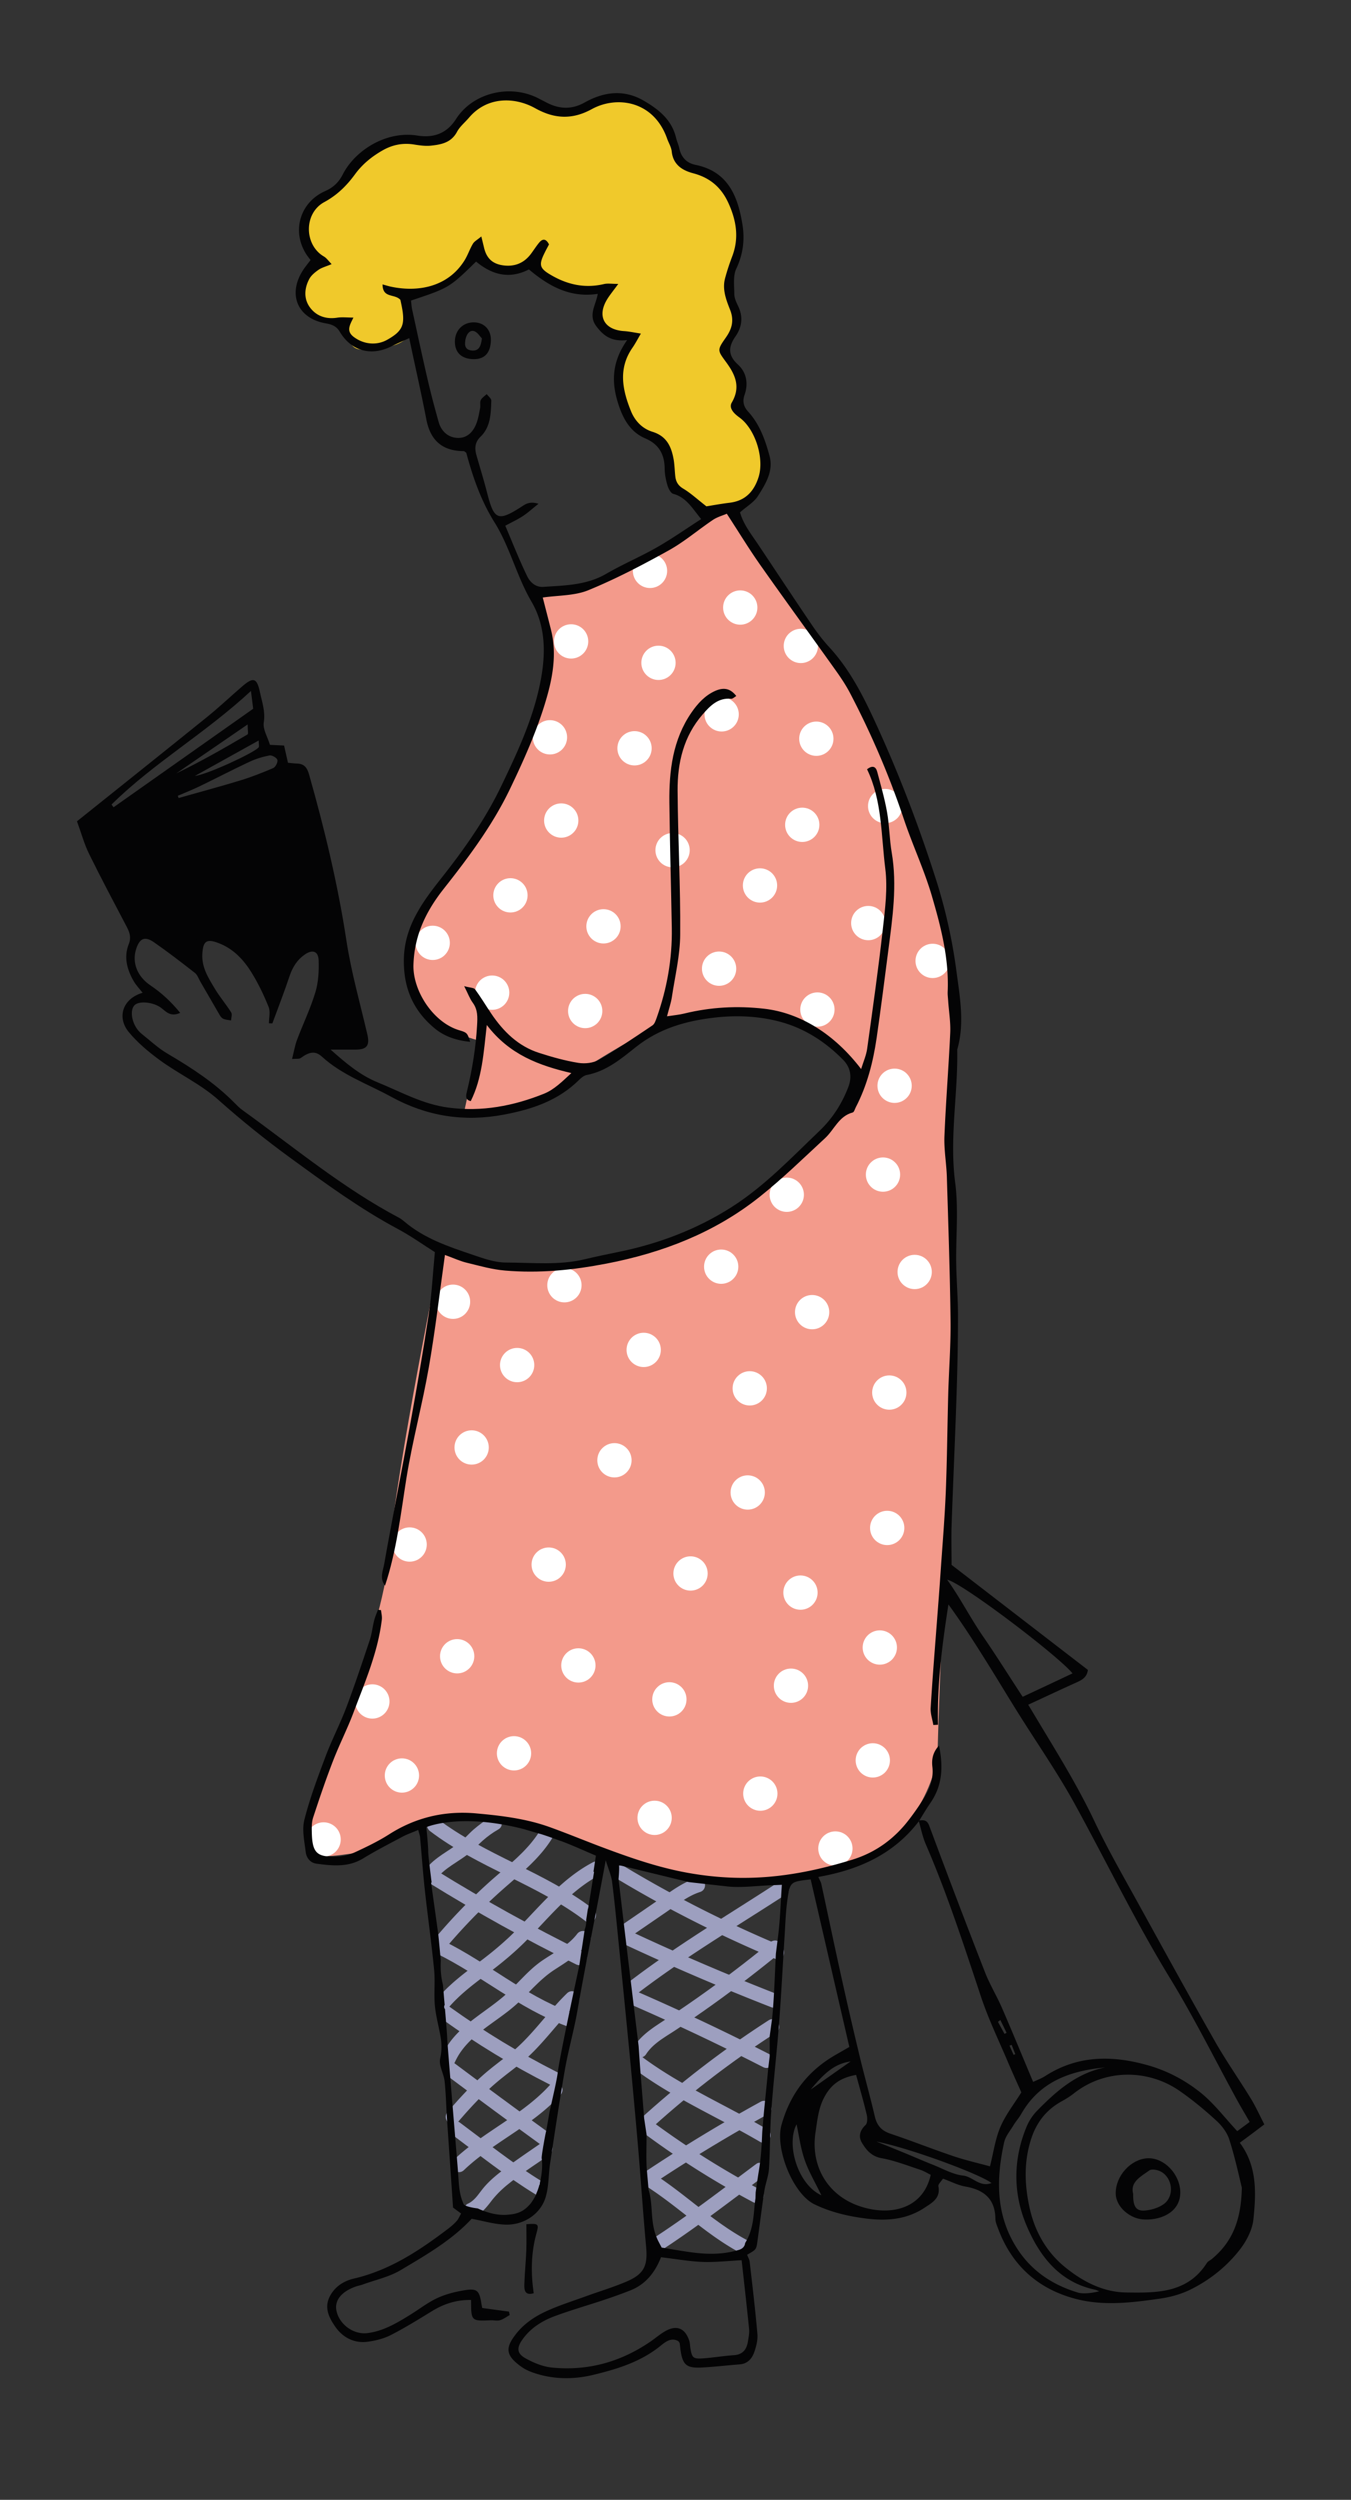 <svg width="212" height="392" xmlns="http://www.w3.org/2000/svg"><rect width="100%" height="100%" fill="#333333" stroke="none"/><g fill="none" fill-rule="evenodd"><g transform="translate(-667 -417)" fill-rule="nonzero"><path d="M751.09 510.28s10.18-.44 16.59-5.09c6.41-4.65 13.94-8.41 13.94-8.41s4.2 7.52 6.41 10.18c2.21 2.65 14.16 19.02 16.59 25.88 2.43 6.86 6.41 16.59 8.85 23.23 2.43 6.64 2.88 13.71 3.1 21.23.22 7.52-1.33 17.25-.66 21.46.66 4.2.44 12.61.66 17.7.22 5.09-.44 23.23-.44 23.23s-1.99 48.22-1.99 51.98c0 3.76-4.65 16.59-16.37 18.58-11.72 1.99-17.47 2.65-24.55.66-7.08-1.99-16.59-6.41-24.11-7.96-7.52-1.55-12.39-1.99-17.03.22-4.64 2.21-5.31 3.98-9.29 4.42-3.98.44-8.18 1.77-7.52-3.76.66-5.53 11.72-29.86 12.83-43.35 1.11-13.49 8.18-47.78 8.18-47.78s12.39 5.75 26.1 1.77 23.67-7.96 32.96-19.02c9.29-11.06 6.41-9.68 6.41-9.68S795.34 572 771 577.31c0 0-13.27 7.3-13.94 8.63-.66 1.33-6.86 4.87-10.84 5.31-3.98.44-6.41.22-6.41.22l2.43-11.28s-11.5-2.43-11.5-12.61c0 0-.44-7.08 4.87-11.06 5.31-3.98 11.72-17.47 13.71-23.23 1.99-5.76 4.42-9.51 3.98-14.38-.45-4.87-2.21-8.63-2.21-8.63z" fill="#F39A8B"/><path d="M786.7 491.48s0 5.53-5.09 5.31c-5.09-.22-5.09 1.33-7.3-1.99-2.21-3.32-.66-3.32-3.1-6.86-2.43-3.54-5.31-2.43-5.97-5.53-.66-3.1-1.99-8.41-.22-10.62l1-1.99s-3.76 1.33-4.31-1.22c-.55-2.55-.66-4.87-.33-5.53.33-.66-1.55.11-4.53-1-2.99-1.11-6.3-3.65-6.3-3.65s-.77 1.88-3.65.88c-2.88-1-4.98-2.1-4.98-2.1s-2.1 2.65-4.09 3.65c-1.99 1-7.19 2.76-7.19 2.76l.88 5.64s-1.22 1.99-3.87 2.1c-2.65.11-4.76 1.44-5.75-.77-1-2.21-.88-2.43-2.21-2.99-1.33-.55-6.08-.66-5.31-4.76.77-4.1 2.32-4.87 2.32-4.87s-3.54-4.31-1.77-6.41c1.77-2.1 2.65-3.76 4.87-5.09 2.21-1.33 3.98-4.98 4.53-5.2.55-.22 1.22-2.21 4.87-2.32 3.65-.11 5.42 1 7.85-.88 2.43-1.88 3.43-4.76 5.53-5.09 2.1-.33 3.54-1.77 6.41-.66 2.88 1.11 5.31 2.88 8.29 1.99 2.99-.88 4.42-2.32 6.86-1.99 2.44.33 5.97 2.43 5.97 2.43l2.76 5.09s-1 1.44 1.33 2.54c2.32 1.11 4.98 1.77 6.19 3.76 1.22 1.99 2.99 4.31 2.99 6.41 0 2.1-1.66 5.64-1.77 7.19-.11 1.55.22 4.87.55 6.3.33 1.44-.44 2.32-.77 3.65s-.55 2.43.44 4.31c1 1.88 1.77 1.44 1.44 3.54-.33 2.1-1.33 1.99-.22 3.65s2.99 3.65 2.99 3.65l.66 6.67z" fill="#F0C92B"/><path d="M713.98 537.99l6.3 22.73 3.65 19.08-9.95 1.66 3.65-10.78s1.16-6.14-1.33-5.14-3.98 2.49-4.81 4.81c-.83 2.32-1.82 4.65-1.82 4.65s-1.16-4.65-3.15-6.64c-1.99-1.99-3.65-4.31-5.47-4.31-1.82 0-3.32.5-3.15 2.32.17 1.82.17 2.82.17 2.82l-6.64-5.31-2.49-.33-8.13-16.09 2.99-1.99 15.59-3.65 12.11-4.15 2.48.32z" fill="#040405"/><circle fill="#FFF" cx="738.74" cy="676.72" r="2.69"/><circle fill="#FFF" cx="725.43" cy="683.81" r="2.69"/><circle fill="#FFF" cx="747.66" cy="691.94" r="2.69"/><circle fill="#FFF" cx="753.1" cy="662.35" r="2.69"/><circle fill="#FFF" cx="772.04" cy="683.48" r="2.69"/><circle fill="#FFF" cx="769.72" cy="702.06" r="2.69"/><circle fill="#FFF" cx="792.61" cy="666.74" r="2.69"/><circle fill="#FFF" cx="806.22" cy="656.6" r="2.69"/><circle fill="#FFF" cx="810.53" cy="616.46" r="2.69"/><circle fill="#FFF" cx="790.46" cy="604.35" r="2.69"/><circle fill="#FFF" cx="791.12" cy="681.34" r="2.69"/><circle fill="#FFF" cx="803.96" cy="693.05" r="2.69"/><circle fill="#FFF" cx="798.09" cy="706.87" r="2.69"/><circle fill="#FFF" cx="786.31" cy="698.26" r="2.69"/><circle fill="#FFF" cx="775.36" cy="663.74" r="2.69"/><circle fill="#FFF" cx="757.76" cy="678.16" r="2.69"/><circle fill="#FFF" cx="741.01" cy="643.98" r="2.69"/><circle fill="#FFF" cx="731.28" cy="659.2" r="2.69"/><circle fill="#FFF" cx="730.07" cy="695.42" r="2.69"/><circle fill="#FFF" cx="717.78" cy="705.45" r="2.69"/><circle fill="#FFF" cx="763.42" cy="645.99" r="2.69"/><circle fill="#FFF" cx="784.33" cy="651.04" r="2.69"/><circle fill="#FFF" cx="768.01" cy="628.68" r="2.69"/><circle fill="#FFF" cx="748.15" cy="631.06" r="2.69"/><circle fill="#FFF" cx="755.57" cy="618.54" r="2.69"/><circle fill="#FFF" cx="738.09" cy="621.13" r="2.69"/><circle fill="#FFF" cx="806.55" cy="635.37" r="2.69"/><circle fill="#FFF" cx="780.17" cy="615.63" r="2.69"/><circle fill="#FFF" cx="794.44" cy="622.76" r="2.69"/><circle fill="#FFF" cx="784.65" cy="634.71" r="2.69"/><circle fill="#FFF" cx="807.38" cy="587.26" r="2.69"/><circle fill="#FFF" cx="795.27" cy="575.31" r="2.69"/><circle fill="#FFF" cx="805.56" cy="601.19" r="2.69"/><circle fill="#FFF" cx="792.89" cy="546.34" r="2.69"/><circle fill="#FFF" cx="766.57" cy="534.34" r="2.69"/><circle fill="#FFF" cx="747.1" cy="557.4" r="2.69"/><circle fill="#FFF" cx="758.83" cy="575.54" r="2.69"/><circle fill="#FFF" cx="786.26" cy="555.85" r="2.69"/><circle fill="#FFF" cx="779.84" cy="568.9" r="2.69"/><circle fill="#FFF" cx="744.23" cy="572.66" r="2.69"/><circle fill="#FFF" cx="755.07" cy="545.67" r="2.69"/><circle fill="#FFF" cx="772.54" cy="550.32" r="2.69"/><circle fill="#FFF" cx="761.7" cy="562.26" r="2.69"/><circle fill="#FFF" cx="795.1" cy="532.84" r="2.69"/><circle fill="#FFF" cx="792.67" cy="518.29" r="2.69"/><circle fill="#FFF" cx="813.35" cy="567.68" r="2.69"/><circle fill="#FFF" cx="803.25" cy="561.75" r="2.69"/><circle fill="#FFF" cx="805.9" cy="543.4" r="2.69"/><circle fill="#FFF" cx="770.33" cy="520.94" r="2.69"/><circle fill="#FFF" cx="753.3" cy="532.62" r="2.69"/><circle fill="#FFF" cx="769" cy="506.52" r="2.69"/><circle fill="#FFF" cx="756.62" cy="517.58" r="2.69"/><circle fill="#FFF" cx="783.16" cy="512.27" r="2.69"/><circle fill="#FFF" cx="780.24" cy="529.02" r="2.69"/><circle fill="#FFF" cx="734.9" cy="564.85" r="2.69"/><circle fill="#FFF" cx="805.06" cy="675.35" r="2.69"/><path d="M734.48 704.14c7.54 5.75 16.91 8.37 24.43 14.14 1.15.89 2.28-1.08 1.14-1.95-7.52-5.77-16.9-8.4-24.43-14.14-1.16-.88-2.29 1.08-1.14 1.95z" fill="#9D9FBF"/><path d="M735.48 711.59c1.36-1.68 3.35-2.6 5.03-3.89.82-.63 1.47-1.39 2.24-2.07.75-.66 1.57-1.26 2.44-1.75 1.27-.71.13-2.67-1.14-1.95-.98.55-1.88 1.23-2.73 1.96-.76.65-1.38 1.43-2.18 2.04-1.76 1.35-3.84 2.31-5.26 4.07-.38.47-.46 1.13 0 1.6.4.38 1.21.46 1.6-.01z" fill="#9D9FBF"/><path d="M734.39 712.3c7.46 4.61 15.14 8.87 23.01 12.74 1.3.64 2.45-1.31 1.14-1.95-7.87-3.87-15.55-8.13-23.01-12.74-1.24-.77-2.37 1.18-1.14 1.95zm1.11 11.03c6.96 3.42 12.93 8.62 20.25 11.33 1.37.51 1.96-1.68.6-2.18-7.12-2.64-12.94-7.77-19.71-11.1-1.3-.65-2.45 1.3-1.14 1.95zm.99 10.37c5.33 3.83 10.94 7.23 16.8 10.19 1.3.66 2.44-1.29 1.14-1.95-5.85-2.96-11.47-6.37-16.8-10.19-1.18-.85-2.31 1.11-1.14 1.95zm.67 8.79c4.88 3.65 9.79 7.26 14.72 10.84.5.36 1.26.08 1.55-.41.34-.57.09-1.19-.41-1.55-4.94-3.58-9.84-7.19-14.72-10.84-.49-.37-1.26-.08-1.55.41-.34.57-.08 1.18.41 1.55zm.83 9.28c4.25 3.16 8.42 6.51 12.95 9.28 1.24.76 2.38-1.19 1.14-1.95-4.52-2.77-8.7-6.12-12.95-9.28-.49-.36-1.26-.08-1.55.41-.33.57-.08 1.18.41 1.54z" fill="#9D9FBF"/><path d="M736.66 722.79c2.72-3.25 5.66-6.31 8.82-9.14 2.89-2.59 6.02-4.96 8.11-8.3.78-1.24-1.18-2.37-1.95-1.14-2.03 3.24-5.2 5.53-8 8.05a88.248 88.248 0 00-8.58 8.93c-.92 1.11.67 2.71 1.6 1.6zm.58 9.2c1.83-2.18 4.09-3.87 6.36-5.56 2.13-1.6 4.16-3.27 6.03-5.17 3.62-3.67 6.89-7.83 11.53-10.27 1.29-.68.15-2.63-1.14-1.95-4.7 2.47-8.08 6.61-11.72 10.35-1.91 1.96-3.97 3.69-6.17 5.33-2.31 1.72-4.62 3.45-6.49 5.67-.93 1.11.67 2.72 1.6 1.6zm1.17 8.32c1.92-4.19 6.47-6.12 9.72-9.1 1.98-1.81 3.6-3.85 5.88-5.33 2.02-1.31 4.02-2.52 5.49-4.46.88-1.16-1.08-2.29-1.95-1.14-1.44 1.9-3.71 2.93-5.62 4.27-2.21 1.56-3.82 3.7-5.85 5.46-3.36 2.89-7.69 4.93-9.62 9.15-.61 1.32 1.34 2.48 1.95 1.15zm17.57-10.74c-3.19 3.09-5.63 6.9-9.16 9.63-1.33 1.03-2.68 2.03-3.95 3.14-2.04 1.8-3.88 3.8-5.64 5.86-.94 1.1.65 2.71 1.6 1.6 1.76-2.06 3.61-4.07 5.64-5.86 1.23-1.08 2.54-2.05 3.83-3.06 3.57-2.77 6.04-6.59 9.27-9.72 1.06-1-.54-2.6-1.59-1.59zm-2.61 14.3c-4.33 4.82-10.51 7.38-15.17 11.83-1.06 1.01.55 2.6 1.6 1.6 4.66-4.44 10.83-6.99 15.17-11.83.96-1.08-.63-2.68-1.6-1.6zM752 753c-2.25 1.56-4.55 3.09-6.7 4.78-.96.76-1.86 1.58-2.62 2.54-.66.84-1.26 1.8-2.27 2.25-.56.25-.69 1.06-.41 1.55.34.57.99.66 1.55.41 1.09-.49 1.82-1.43 2.53-2.35.73-.95 1.57-1.79 2.5-2.55 2.07-1.69 4.36-3.15 6.56-4.68.5-.35.73-.99.41-1.55-.29-.49-1.04-.75-1.55-.4zm11.86-41.36c7.96 4.78 16.26 8.95 24.82 12.54 1.34.56 1.93-1.63.6-2.18A190.05 190.05 0 01765 709.69c-1.25-.75-2.39 1.2-1.14 1.95zm1.16 10.27c7.56 3.53 15.24 6.82 23.01 9.85 1.36.53 1.94-1.66.6-2.18-7.59-2.97-15.09-6.18-22.47-9.63-1.31-.6-2.46 1.35-1.14 1.96zm.6 9.26c7.15 3.1 14.2 6.43 21.13 9.98 1.29.66 2.44-1.29 1.14-1.95-6.94-3.55-13.99-6.88-21.13-9.98-1.32-.57-2.47 1.38-1.14 1.95zm1.04 10.36c6.08 4.51 13.07 7.51 19.58 11.32 1.26.74 2.4-1.22 1.14-1.95-6.5-3.81-13.5-6.81-19.58-11.32-1.17-.87-2.3 1.09-1.14 1.95zm.85 9.59a134.89 134.89 0 0017.63 11.19c1.28.68 2.43-1.27 1.14-1.95a134.89 134.89 0 01-17.63-11.19c-1.16-.88-2.29 1.08-1.14 1.95zm.98 8.75c5 3.21 9.26 7.47 14.5 10.31 1.28.69 2.42-1.26 1.14-1.95-5.25-2.83-9.5-7.1-14.5-10.31-1.22-.79-2.36 1.17-1.14 1.95z" fill="#9D9FBF"/><path d="M766.1 720.57l5.54-3.8c1.64-1.13 3.29-2.46 5.21-3.08 1.38-.44.79-2.62-.6-2.18-2.07.66-3.8 1.97-5.57 3.18-1.91 1.31-3.81 2.62-5.72 3.92-.5.35-.73.99-.41 1.55.3.5 1.05.75 1.55.41zm.72 9.19c7.45-5.73 15.63-10.57 23.5-15.68 1.22-.79.08-2.75-1.14-1.95-7.87 5.12-16.05 9.96-23.5 15.68-1.14.88-.01 2.84 1.14 1.95zm1.57 9.36c1.08-1.67 2.92-2.65 4.54-3.72 1.94-1.28 3.85-2.59 5.74-3.94 3.7-2.64 7.3-5.41 10.82-8.29 1.13-.92-.48-2.52-1.6-1.6a193.092 193.092 0 01-17.1 12.53c-1.66 1.08-3.26 2.19-4.35 3.88-.8 1.22 1.16 2.35 1.95 1.14zm.79 11.65c6.1-5.54 12.64-10.55 19.57-15.01 1.22-.79.09-2.74-1.14-1.95a153.61 153.61 0 00-20.02 15.36c-1.09.98.52 2.58 1.59 1.6zm.19 8.75a251.15 251.15 0 0118.13-10.99c1.28-.7.14-2.65-1.14-1.95-6.2 3.4-12.25 7.07-18.13 10.99-1.2.8-.07 2.76 1.14 1.95zm1.41 10.35c5.53-3.6 10.76-7.66 16.06-11.6.49-.37.73-.97.41-1.55-.28-.49-1.06-.77-1.55-.41-5.29 3.94-10.53 8-16.06 11.6-1.22.8-.09 2.76 1.14 1.96z" fill="#9D9FBF"/></g><path d="M69.82 196.79c-.85 6.07-1.52 11.85-2.52 17.58-1.01 5.81-2.57 11.53-3.51 17.35-.91 5.69-1.54 11.42-3.37 16.93-.9-1.14-.32-2.34-.13-3.4 1.28-7.24 2.73-14.45 4.04-21.68 1.05-5.81 2.07-11.63 2.95-17.47.48-3.19.64-6.43.96-9.75-1.87-1.18-3.77-2.54-5.81-3.63-5.95-3.18-11.37-7.15-16.8-11.1-3.92-2.85-7.71-5.9-11.33-9.12-2.88-2.57-6.37-4.13-9.42-6.4-1.67-1.24-3.31-2.62-4.64-4.22-1.99-2.39-.94-5.31 2.14-6.2-.49-.63-1.03-1.18-1.4-1.82-1.05-1.82-1.58-3.78-.78-5.8.42-1.05.15-1.84-.31-2.72-1.99-3.79-4.01-7.58-5.9-11.42-.78-1.58-1.24-3.31-1.91-5.13 6.81-5.45 13.63-10.88 20.42-16.36 1.89-1.53 3.66-3.2 5.5-4.79 1.75-1.51 2.32-1.37 2.8.94.32 1.53.87 3.01.59 4.71-.17 1.05.59 2.25.97 3.51.67.03 1.38.07 2.22.11.2.89.39 1.72.61 2.7.46.04.92.11 1.39.12 1.16.03 1.62.64 1.93 1.75 2.43 8.56 4.5 17.18 5.85 26 .75 4.94 2.13 9.78 3.27 14.66.42 1.77-.01 2.44-1.79 2.45h-3.96c2.47 2.2 4.67 4.03 7.37 5.13 3.65 1.49 7.11 3.45 11.15 3.97 5.23.68 10.18-.26 14.96-2.18 1.58-.63 2.89-1.93 4.3-3.24-5.08-1.19-9.72-2.88-13.27-7.54-.51 4.48-.74 8.38-2.52 11.94-.95-.22-.73-.95-.59-1.54.82-3.39 1.38-6.8 1.58-10.29.08-1.35.14-2.51-.7-3.64-.45-.61-.71-1.37-1.32-2.56.96.26 1.53.24 1.71.5.9 1.22 1.68 2.53 2.53 3.79 1.9 2.82 4.24 5.14 7.56 6.19 2 .64 4.05 1.22 6.12 1.55 1.05.17 2.36.02 3.26-.5 2.87-1.66 5.61-3.53 8.37-5.38.34-.23.5-.77.66-1.2 1.61-4.54 2.45-9.22 2.37-14.05-.11-6.56-.31-13.12-.38-19.67-.06-4.99.52-9.86 3.47-14.14.99-1.43 2.12-2.67 3.72-3.39 1.39-.61 2.41-.36 3.31.8-.27.16-.55.45-.79.43-2.06-.19-3.31 1.1-4.49 2.46-2.98 3.42-3.96 7.58-3.93 11.95.05 7.53.47 15.05.41 22.57-.02 3.28-.82 6.55-1.31 9.82-.13.87-.43 1.72-.76 3 1.09-.17 1.93-.24 2.73-.44 4.13-1.01 8.31-1.23 12.53-.75 5.62.65 10.99 3.94 15.2 9.46.36-1.17.81-2.17.95-3.21.87-6.25 1.76-12.51 2.46-18.78.35-3.12.77-6.35.38-9.43-.66-5.26-.49-10.69-2.86-15.59.88-.68 1.38-.4 1.59.38.56 2.1 1.17 4.21 1.55 6.35.37 2.07.37 4.2.72 6.27.9 5.2.13 10.33-.53 15.46-.59 4.57-1.17 9.14-1.83 13.7-.55 3.77-1.5 7.44-3.27 10.85-.15.29-.26.75-.48.81-2.18.57-2.89 2.69-4.33 4.02-3.39 3.13-6.7 6.37-10.3 9.23-7.05 5.6-15.2 8.75-24.02 10.45-5.29 1.02-10.56 1.55-15.91 1.09-2-.17-3.97-.73-5.93-1.21-1.09-.25-2.12-.74-3.5-1.24zm-27.08-36.31c-.18 0-.36-.01-.54-.01 0-.86.25-1.83-.05-2.57-.74-1.85-1.62-3.68-2.67-5.38-1.24-2.01-2.85-3.74-5.15-4.62-1.93-.75-2.46-.33-2.58 1.68-.12 2.1.93 3.74 1.92 5.39.78 1.32 1.79 2.49 2.61 3.79.19.3 0 .83-.02 1.26-.42-.08-.88-.1-1.26-.28-.26-.12-.46-.45-.62-.73-.98-1.68-1.94-3.36-2.92-5.04-.28-.48-.47-1.09-.88-1.41-2.1-1.64-4.21-3.27-6.4-4.79-1.48-1.03-2.3-.63-2.84 1.13-.64 2.08.22 4.25 2.28 5.63 1.73 1.16 3.22 2.54 4.66 4.3-1.71.77-2.36-.42-3.25-.96-1.27-.77-3.23-.91-3.9-.26-.78.75-.49 2.74.58 4 .16.18.33.36.52.51 1.33 1.05 2.58 2.24 4.03 3.09 3.78 2.22 7.44 4.59 10.53 7.73.4.4.8.81 1.26 1.14 8.06 5.8 15.71 12.2 24.55 16.87.28.15.55.35.8.56 3.15 2.7 7 3.98 10.82 5.27 1.67.57 3.44 1.2 5.17 1.2 4.12.01 8.27.46 12.35-.51 1.73-.41 3.47-.78 5.21-1.13 6.41-1.29 12.42-3.58 17.94-7.11 5.16-3.3 9.34-7.73 13.73-11.92 2-1.91 3.49-4.22 4.5-6.85.64-1.68.3-3.13-.81-4.26-2.75-2.81-6.03-4.93-9.83-5.96-3.36-.91-6.85-1.07-10.35-.67-4.49.52-8.65 1.69-12.32 4.6-2.3 1.83-4.65 3.82-7.74 4.4-.44.08-.87.45-1.21.78-3.25 3.22-7.32 4.59-11.7 5.42-6.3 1.2-12.16.3-17.81-2.8-3.67-2.01-7.67-3.38-10.85-6.29-1.08-.98-2.05-.69-3.31.23-.25.18-.7.09-1.36.15.3-1.17.45-2.12.78-3 .94-2.49 2.11-4.91 2.88-7.46.48-1.59.57-3.35.51-5.02-.05-1.44-.97-1.73-2.17-.9-1.18.81-1.89 1.94-2.36 3.29-.85 2.55-1.81 5.02-2.73 7.51zm13.11 2.16c-.16-1.38-.22-2.68-.48-3.93-1.62-8-3.24-16-4.97-23.97-.82-3.79-1.82-7.54-2.87-11.28-.67-2.37-1.42-2.64-3.78-1.87-4.22 1.38-8.49 2.63-12.68 4.11-4.59 1.62-9.25 2.9-14.02 3.85-2.04.41-2.35 1.18-1.4 3.11 1.28 2.62 2.6 5.21 3.89 7.83.88 1.79 1.74 3.6 2.49 5.14 1.53.71 3.05 1.24 4.36 2.08 1.31.85 2.41 2.02 3.89 3.3.07-.88.12-1.34.14-1.79.15-2.49 1.25-3.35 3.64-2.75.69.17 1.36.52 1.97.9 2.62 1.63 4.52 3.87 5.59 6.79.29.8.69 1.56 1.23 2.73.53-1.52.99-2.56 1.25-3.65.47-1.98 1.6-3.52 3.05-4.85 1.09-1 2.52-1.01 3.4.17.53.71.83 1.74.88 2.65.15 2.8-.68 5.43-1.77 7.99-.53 1.24-1.04 2.49-1.68 4.03 2.77-.21 5.16-.39 7.87-.59zm-16.47-54.29c-7.21 6.68-15.3 11.31-21.88 17.81.11.14.21.29.32.43 7.28-5.13 14.56-10.26 21.91-15.45-.09-.7-.17-1.4-.35-2.79zM27.9 124.79c.04.12.09.24.13.35 3.22-.91 6.45-1.78 9.65-2.75 1.77-.54 3.5-1.22 5.2-1.95.36-.16.75-.93.65-1.28-.1-.34-.86-.77-1.24-.7-1.09.21-2.19.55-3.19 1.02-2.62 1.23-5.18 2.57-7.78 3.82-1.13.55-2.29 1-3.42 1.49zm10.96-11.19c-4.04 2.77-7.62 5.23-11.2 7.68 3.85-1.86 7.53-3.96 11.18-6.11.16-.09.02-.68.02-1.57zm1.73 2.52c-3.37 1.87-6.46 3.59-10.01 5.56 1.83-.19 9.08-3.52 9.98-4.45.16-.16.03-.58.03-1.11zm43.16 243.49c-1.42.41-1.5-.54-1.47-1.43.06-1.77.24-3.54.31-5.31.05-1.36.01-2.73.01-4.09 1.95-.15 1.99-.03 1.56 1.51-.83 3.03-.87 6.13-.41 9.32zM74.33 56.32c-1.88-.02-2.95-1.01-2.95-2.75 0-1.78 1.28-3.06 3.03-3.02 1.59.03 2.67 1.19 2.62 2.83-.05 1.95-.98 2.96-2.7 2.94zm1.29-3.25c-.29-.29-.67-.96-1.21-1.14-.77-.26-1.36.64-1.43 1.79-.06.85.39 1.2 1.11 1.25 1.03.07 1.38-.62 1.53-1.9zm104.11 294.98c-2.34.01-4.61-1.96-4.65-4.04-.06-2.79 2.39-5.48 5.05-5.57 2.58-.08 4.96 2.48 5.08 5.16.13 3.2-2.89 4.52-5.48 4.45zm-1.91-4.01c-.04 2.02.47 2.74 1.93 2.59.99-.1 2.09-.43 2.88-1.01 1.7-1.24 1.4-4.09-.47-5.09-.51-.27-1.42-.46-1.79-.19-1.35.97-3.07 1.82-2.55 3.7z" fill="#040405" fill-rule="nonzero"/><path d="M67 287.36c-.05-.49-.08-.83-.08-.83.02.29.05.55.08.83zm30.06 7.28c.33 2.83.6 5.1.93 7.82m10.11-7.32c-3.83-.93-7.33-1.78-10.98-2.67m21.89-217.66c.91-2.92-.52-7.54-3.03-9.35-.89-.64-1.68-1.48-1.18-2.32 1.47-2.5.5-4.46-.96-6.44-1.3-1.76-1.33-1.82.04-3.77.94-1.34 1.31-2.65.67-4.3-.61-1.56-1.27-3.2-.81-4.95.31-1.16.69-2.31 1.12-3.44 1.12-2.92.65-5.69-.61-8.44-1.13-2.44-2.91-3.94-5.54-4.63-1.67-.44-3.12-1.33-3.33-3.39-.07-.7-.49-1.36-.73-2.05-2.11-5.94-7.9-6.75-11.81-4.61-3.05 1.67-5.84 1.56-8.89-.14-3.22-1.8-7.54-1.88-10.39 1.49-.63.74-1.43 1.38-1.88 2.22-.91 1.7-2.48 1.99-4.09 2.16-.87.09-1.78-.04-2.65-.18-1.76-.29-3.37.04-4.91.91-1.71.97-3.2 2.17-4.36 3.77-1.3 1.78-2.81 3.27-4.81 4.35-3.24 1.75-3.19 6.71-.05 8.54.41.24.7.68 1.2 1.19-.89.37-1.53.53-2.04.88-.57.39-1.17.88-1.48 1.47-.76 1.44-.87 3.07.09 4.4.99 1.37 2.51 1.93 4.28 1.65.77-.12 1.57-.02 2.57-.02-.52 1.12-1.21 2.11.07 3.05 1.53 1.14 3.55 1.38 5.23.43 2.28-1.28 2.77-2.21 2.39-4.64-.1-.62-.24-1.24-.32-1.62-.9-1-2.79-.2-2.8-2.42.58.16.88.25 1.17.32 4.06.92 9 .28 11.72-4.13.5-.82.81-1.76 1.3-2.58.24-.39.72-.63 1.31-1.13.2.83.32 1.28.42 1.74.39 1.65 1.3 2.53 2.92 2.78 1.74.26 3.21-.24 4.32-1.63.51-.63.92-1.34 1.44-1.95.57-.67 1.1-.55 1.52.31-.21.39-.44.81-.65 1.24-1.03 2.04-.82 2.54 1.12 3.65 2.58 1.47 5.26 2.01 8.18 1.32.55-.13 1.17-.02 2.22-.02-.76 1.05-1.31 1.7-1.75 2.42-1.61 2.65-.46 4.77 2.63 4.98.81.05 1.62.23 2.67.39-.58.97-.91 1.61-1.31 2.2-2.27 3.26-1.61 6.58-.26 9.93.65 1.6 1.83 2.79 3.39 3.27 2.25.69 2.96 2.34 3.32 4.34.16.87.16 1.77.26 2.66.1.84.45 1.44 1.25 1.92 1.11.66 2.08 1.57 3.63 2.77.76-.12 2.17-.37 3.59-.54 2.51-.31 3.89-1.8 4.6-4.06zm29.61 172.92c2.07 2.85 3.64 6 5.64 8.9 2.09 3.03 4.05 6.15 6.21 9.47 2.72-1.28 5.16-2.43 7.82-3.67-2.23-2.78-17.44-14.3-19.67-14.7zm-20.22 46.63c.24.54.41.8.47 1.08 1.09 5.03 2.15 10.08 3.26 15.11.91 4.08 1.86 8.15 2.83 12.22.74 3.06 1.6 6.1 2.31 9.16.33 1.41 1.05 2.22 2.44 2.69 3.29 1.11 6.53 2.39 9.82 3.5 1.88.63 3.83 1.07 5.81 1.62.55-2.18.83-4.3 1.64-6.19.83-1.93 2.18-3.64 3.28-5.41-.72-1.62-1.43-3.16-2.09-4.72-1.44-3.42-3.08-6.78-4.25-10.3-2.68-8.05-5.29-16.12-8.67-23.92-.49-1.14-.73-2.39-1.08-3.59-3.9 5.15-9.36 7.63-15.77 8.75z"/><path d="M105.65 77.43c-.4-.11-.76-.82-.91-1.32-.25-.85-.43-1.75-.44-2.63-.03-2.26-.91-3.83-3.06-4.75-2.15-.91-3.3-2.76-4.05-4.9-1.21-3.44-1.38-6.8 1.22-10.51-2.5.28-3.71-.69-4.82-2.15-1.35-1.78-.07-3.34.21-5.1-4.42.67-7.75-1.27-10.8-3.83-3.11 1.59-5.82.82-8.29-1.23-4.22 4.1-4.22 4.1-10.21 6.11.05.45.07.92.17 1.38.81 3.71 1.6 7.41 2.46 11.11.51 2.19 1.1 4.37 1.7 6.54.44 1.58 1.63 2.56 3.19 2.51 1.5-.04 2.42-1.2 2.86-2.62.21-.69.34-1.41.47-2.12.07-.4-.06-.87.1-1.2.19-.37.61-.63.93-.93.25.35.73.7.72 1.04-.08 2.02-.1 4.1-1.7 5.65-.88.85-.95 1.81-.64 2.88.57 2.02 1.2 4.03 1.72 6.07 1.04 4.07 1.68 4.36 5.18 2.13.72-.46 1.37-1.03 2.84-.57-1.02.81-1.69 1.42-2.44 1.92-.79.52-1.66.92-2.77 1.52 1.16 2.7 2.21 5.39 3.46 7.97.43.89 1.3 1.71 2.51 1.62 3.38-.23 6.78-.24 9.87-2.05 2.58-1.5 5.36-2.67 7.95-4.15 2.37-1.36 4.61-2.94 6.94-4.45-1.39-1.68-2.32-3.39-4.37-3.94zm50.95 239.62c.34.63.69 1.26 1.03 1.89.11-.06.22-.11.32-.17-.32-.67-.65-1.34-.97-2.01-.13.09-.26.19-.38.29zm1.81 3.72c.22.48.43.97.65 1.45.09-.04.17-.07.26-.11-.19-.49-.38-.97-.57-1.46-.11.05-.23.08-.34.12zm-56.96 13.92c0 1.89-.07 3.58.02 5.27m8.81 14.74c-2.09-.08-4.16-.46-6.56-.74-.93 2.35-2.38 4.24-4.78 5.19-1.35.54-2.71 1.03-4.09 1.48-2.6.87-5.25 1.62-7.81 2.57-1.99.74-3.79 1.86-5.05 3.64-.96 1.36-.89 2.23.53 3.01 1.25.68 2.67 1.27 4.06 1.41 5.68.57 10.89-.89 15.58-4.14.73-.51 1.41-1.1 2.18-1.54 1.79-1.03 3.12-.52 3.79 1.41.13.37.12.79.19 1.19.26 1.57.43 1.75 2.03 1.64 1.61-.11 3.21-.39 4.82-.5 1.4-.1 1.99-.92 2.19-2.16.1-.64.24-1.3.18-1.93-.36-3.61-.78-7.21-1.18-10.8-2.08.1-4.09.34-6.08.27zm6.62-2.96c1.48-2.39 1.3-4.88 1.63-7.01M100.4 323.7c.24 3.08.46 5.78.67 8.48m20.11-15.81c.3-3.18.38-6.37.57-10.01m69.18 26.22c-1.84-1.69-3.78-3.3-5.83-4.72-4.96-3.43-11.66-3.44-16.51.35-.63.49-1.33.93-2.03 1.32-2.47 1.37-4 3.43-4.82 6.12-1.1 3.6-.94 7.18-.11 10.79.82 3.58 2.65 6.71 5.39 8.97 2.72 2.25 5.99 4.02 9.68 4.07 4.77.07 9.65.15 12.7-4.64.16-.26.51-.39.76-.6 3.12-2.59 4.61-5.94 4.72-11.2-.44-1.74-1.06-4.66-1.94-7.49-.35-1.1-1.15-2.18-2.01-2.97zm-48.98 5.04c1.49.61 2.97 1.26 4.46 1.85 1.56.62 3.11 1.52 4.73 1.69 1.51.16 2.59 1.86 4.44 1.16-1.76-1.38-12.76-5.47-18.06-6.51 1.48.61 2.96 1.21 4.43 1.81z"/><path d="M161.09 348.97c-2.12-5.01-2.13-10.43.07-15.61.37-.87.95-1.71 1.61-2.39 3.01-3.09 6.22-5.9 10.66-6.77-5.42.52-10.23 2.17-13.14 7.25-.36.63-.86 1.18-1.23 1.8-.53.88-1.27 1.73-1.48 2.7-1.26 5.76-1.34 11.39 2.02 16.62 2.3 3.58 5.59 5.73 9.58 6.94.79.24 2.38.06 3.32-.23-.26-.09-.47-.2-.7-.25-5.61-1.18-8.72-5.35-10.71-10.06zm-22.7-10.52c-1.58-.28-2.41-1.24-3.11-2.4-.61-1.01-.36-1.95.55-2.81.3-.29.31-1.09.19-1.6-.48-2.03-1.07-4.03-1.67-6.26-2.33.42-3.78 1.38-4.85 3.24-1.06 1.84-1.22 3.78-1.52 5.78-.86 5.69 2.33 10.67 8.38 11.97 4.39.94 8.62-.53 9.7-5.32-.53-.26-1.08-.6-1.67-.8-1.99-.65-3.96-1.44-6-1.8zm-11.19-10.77c2.33-1.64 4.31-3.03 6.28-4.42-2.73.37-4.4 2.18-6.28 4.42zm-5.08-24.35c.31-2.53.38-5.1.56-7.78-.68.03-1.15.06-1.62.07-2.42.08-4.88.46-7.26.15m11.2 37.35c-1.68 3.16.17 9.42 3.89 11.13-1.02-2.13-2.03-3.8-2.64-5.6-.63-1.86-.88-3.85-1.25-5.53zm-25.63-19.16c.29 2.42.54 4.43.83 6.86m3.62 31.62c4.26.66 7.92 1.61 12.11.36"/><path d="M144.19 285.61c.01-.01.02-.02.02-.03.02-.03.03-.06.05-.08-.03 0-.07.01-.1.01.01.03.02.06.03.1z" fill="#040405" fill-rule="nonzero"/><path d="M198.4 333.13c-.76-1.47-1.35-2.79-2.1-4.02-1.86-3.03-3.91-5.95-5.67-9.04-4-7.03-7.9-14.12-11.8-21.2-2.42-4.4-4.94-8.75-7.09-13.28-2.36-4.99-5.21-9.68-8.05-14.38l-2.34-3.89c2.61-1.2 5.01-2.34 7.44-3.43.91-.41 1.77-.8 1.92-2.03-7.19-5.53-14.37-11.07-21.39-16.47 0-2.26-.06-4.27.01-6.29.23-6.64.54-13.27.76-19.91.14-4.29.24-8.58.24-12.87 0-2.75-.24-5.5-.28-8.25-.06-4.21.38-8.48-.16-12.62-.92-7.01.45-13.91.32-20.86 1.19-4.1.41-8.25-.12-12.27-.65-4.95-1.76-9.9-3.29-14.65-2.62-8.16-5.67-16.17-9.25-23.98-1.99-4.35-4.11-8.6-7.39-12.17-.98-1.06-1.87-2.22-2.69-3.42-2.86-4.21-5.66-8.47-8.49-12.7-1.11-1.66-2.36-3.23-2.85-5.06 1.05-.93 2.19-1.58 2.81-2.56 1.19-1.88 2.46-3.9 1.82-6.27-.67-2.5-1.55-4.97-3.34-6.94-.75-.82-.94-1.63-.58-2.66.63-1.78.28-3.53-1.03-4.73-1.64-1.49-1.5-2.83-.4-4.42 1.05-1.52 1.23-3.1.4-4.8-.28-.57-.57-1.22-.58-1.84-.01-1.35-.22-2.87.32-4.01 1.07-2.25 1.33-4.56.96-6.87-.71-4.42-2.24-8.35-7.38-9.39-1.39-.28-2.25-1.2-2.54-2.62-.12-.55-.37-1.07-.5-1.62-.68-2.85-2.76-4.48-5.11-5.84-3.12-1.8-6.25-1.37-9.25.31-2.04 1.14-4 1.03-5.99-.01-.43-.23-.87-.45-1.3-.67-4.41-2.25-10.24-.87-12.89 3.28-1.49 2.33-3.61 2.97-6.05 2.58-4.91-.79-9.79 2.33-11.71 6.09-.62 1.22-1.47 2.04-2.73 2.6-4.39 1.93-5.49 7.16-2.32 10.82-.43.58-.9 1.13-1.28 1.74-2.33 3.78-.7 7.44 3.67 8.2.91.16 1.65.41 2.18 1.3 1.8 3.03 4.9 3.89 8.05 2.33.9-.45 1.82-.84 2.86-1.32.14.69.24 1.15.34 1.62.79 3.72 1.63 7.43 2.35 11.16.63 3.26 2.51 4.93 5.84 4.94.13 0 .27.16.42.26 1.02 3.81 2.31 7.52 4.43 10.91 2.44 3.91 3.47 8.45 5.81 12.45 2.46 4.21 2.22 9.02 1.15 13.7-1.23 5.4-3.58 10.37-5.96 15.32-2.47 5.12-5.71 9.72-9.23 14.18-3.04 3.85-6 7.72-6 13.14 0 4.43 1.57 7.85 4.84 10.56 1.53 1.27 3.43 1.91 5.57 2.11-.45-1.36-.43-1.43-1.73-1.82-4.09-1.23-7.29-6.2-7.17-10.25.14-4.65 1.97-8.4 4.74-11.91 3.9-4.94 7.67-9.97 10.42-15.7 2.14-4.45 4.15-8.94 5.57-13.67 1.1-3.66 1.81-7.39.86-11.23-.42-1.69-.86-3.37-1.3-5.09 2.4-.35 4.98-.26 7.16-1.15 4.32-1.77 8.5-3.96 12.59-6.23 2.46-1.36 4.64-3.24 6.98-4.81.66-.44 1.48-.66 2.15-.95 1.92 2.94 3.55 5.63 5.37 8.2 3.87 5.49 7.83 10.91 11.73 16.38.79 1.11 1.56 2.26 2.2 3.47 3.35 6.39 6.19 12.99 8.48 19.83 1.36 4.06 3.2 7.96 4.4 12.06 1.43 4.88 2.71 9.85 2.48 15.03-.02.48.05.96.08 1.44.11 1.67.4 3.35.32 5.02-.25 5.41-.69 10.81-.91 16.21-.08 2.09.31 4.2.38 6.3.23 7.53.49 15.06.58 22.59.05 3.8-.25 7.6-.36 11.4-.14 5.18-.18 10.37-.39 15.55-.18 4.26-.54 8.51-.83 12.76-.15 2.25-.33 4.5-.5 6.75-.36 4.76-.75 9.52-1.04 14.28-.05.88.27 1.78.42 2.67.24-.01.49-.02.73-.04-.14-6.32.65-12.54 1.64-18.86 2.37 3.25 4.48 6.58 6.56 9.92 1.45 2.33 2.86 4.68 4.32 7.01 3 4.8 6.26 9.47 8.98 14.43 4.98 9.08 9.5 18.4 14.91 27.25 3.8 6.21 7.04 12.75 10.54 19.14.61 1.11 1.27 2.2 1.96 3.4-.74.55-1.35 1-1.95 1.44-1.97-2.11-3.64-4.34-5.74-6.03-2.51-2.01-5.36-3.51-8.57-4.38-5.58-1.52-10.85-1.43-15.84 1.78-.58.37-1.24.61-1.88.91-1.67-3.97-3.23-7.78-4.87-11.56-.84-1.93-1.95-3.74-2.71-5.7-2.97-7.61-5.87-15.24-8.72-22.9-.36-.97-.9-.9-1.57-.84-.02.03-.03.06-.05.08-.01.01-.02.02-.02.03.35 1.2.59 2.45 1.08 3.59 3.38 7.8 5.99 15.86 8.67 23.92 1.17 3.52 2.8 6.88 4.25 10.3.66 1.56 1.37 3.1 2.09 4.72-1.1 1.77-2.45 3.48-3.28 5.41-.81 1.89-1.09 4.01-1.64 6.19-1.99-.54-3.93-.98-5.81-1.62-3.29-1.11-6.52-2.4-9.82-3.5-1.39-.47-2.11-1.28-2.44-2.69-.71-3.07-1.57-6.1-2.31-9.16-.98-4.07-1.93-8.14-2.83-12.22-1.12-5.03-2.17-10.07-3.26-15.11-.06-.28-.23-.54-.47-1.08 6.41-1.12 11.87-3.6 15.79-8.75l-.03-.1c.04 0 .07-.01.1-.01.58-.94 1.14-1.89 1.76-2.79 1.84-2.68 2.02-5.58 1.32-8.96-1.03 1.14-1.16 2.24-1.04 3.34.22 1.9-.46 3.51-1.41 5.04a41.27 41.27 0 01-2.22 3.19c-2.31 3.04-5.24 5.19-8.93 6.33-3.48 1.07-6.99 1.92-10.62 2.41-5.69.77-11.26.53-16.88-.68-3.97-.86-7.76-2.19-11.54-3.6-2.86-1.07-5.69-2.25-8.57-3.28-3.69-1.31-7.58-1.76-11.44-2.11-4.89-.44-9.47.62-13.66 3.3-1.7 1.08-3.54 1.97-5.37 2.81-.86.39-1.86.61-2.81.65-3.14.14-3.85-.56-3.93-3.74-.02-.8-.03-1.66.22-2.4.98-2.99 1.99-5.97 3.13-8.9.99-2.56 2.25-5.02 3.21-7.58 1.79-4.76 3.83-9.45 4.43-14.56.05-.47-.08-.96-.13-1.45-.16-.02-.33-.03-.49-.05-.2.56-.45 1.11-.59 1.68-.26 1.02-.36 2.08-.69 3.07-1.18 3.52-2.35 7.05-3.66 10.52-1 2.64-2.31 5.15-3.3 7.79-1.22 3.25-2.45 6.51-3.3 9.87-.4 1.57.01 3.37.21 5.04.11.9.69 1.71 1.7 1.84 2.5.33 4.97.6 7.32-.83 1.99-1.22 4.09-2.29 6.15-3.39.75-.4 1.57-.68 2.49-1.07.15.58.27.87.29 1.17.25 2.74.44 5.48.74 8.21.46 4.18 1.05 8.35 1.46 12.53.18 1.83-.04 3.69.11 5.52.13 1.56.55 3.1.84 4.65.24 1.25.3 2.43 0 3.76-.25 1.09.57 2.37.7 3.59.21 1.99.24 3.99.38 5.99.31 4.58.63 9.16.94 13.79.36.27.79.59 1.27.94-.27.47-.42.86-.68 1.15-.37.42-.8.8-1.25 1.15-4.53 3.45-9.22 6.58-14.9 7.9-1.49.35-2.83 1.14-3.67 2.59-1.09 1.89-.25 3.52.76 4.97 1.16 1.67 2.93 2.61 5.02 2.35 1.26-.16 2.58-.49 3.7-1.06 2.23-1.14 4.36-2.47 6.49-3.77 1.88-1.15 3.87-1.77 6.09-1.72.01 3.31.01 3.31 3.09 3.18.49-.02 1.01.12 1.45-.01.54-.16 1.02-.53 1.52-.81-.04-.18-.07-.36-.11-.54l-4.2-.57c-.05-.29-.11-.52-.14-.76-.32-2-.69-2.35-2.71-2.01-1.42.24-2.87.6-4.17 1.2-1.46.67-2.75 1.68-4.13 2.54-2.14 1.33-4.29 2.64-6.85 2.97-2.19.28-4.43-1.36-4.87-3.5-.34-1.61.76-3 3.02-3.8.38-.13.79-.2 1.16-.34 1.97-.72 4.1-1.17 5.88-2.23 4-2.38 8.07-4.72 11.15-8.06 1.84.34 3.58.87 5.33.92 2.92.08 5.53-1.71 6.3-4.36.49-1.67.42-3.49.68-5.23.74-4.86 1.46-9.73 2.3-14.58.55-3.17 1.45-6.26 2-9.44 1.04-5.97 2.24-11.91 3.37-17.86.34-1.8.68-3.6 1.06-5.67.41 1.36.88 2.39 1.01 3.45.43 3.45.75 6.9 1.1 10.36.55 5.54 1.11 11.08 1.64 16.62.48 5.06.95 10.13 1.38 15.2.42 5 .75 10 1.21 14.99.27 2.94-.3 4.26-3.06 5.44-2.08.89-4.26 1.54-6.38 2.31s-4.3 1.45-6.34 2.4c-1.82.85-3.48 1.98-4.76 3.67-1.55 2.05-1.52 3.21.95 4.98.58.42 1.27.73 1.95.96 3.07 1.04 6.2 1.07 9.33.32 3.79-.91 7.49-2.05 10.6-4.58.76-.62 1.69-1.34 2.77-.7.11.16.19.22.2.29.05.32.08.64.12.96.32 2.42.91 2.99 3.26 2.88 2.02-.1 4.03-.34 6.05-.5 1.23-.09 1.92-.9 2.28-1.92.31-.9.57-1.91.49-2.84-.32-3.78-.78-7.55-1.21-11.32-.04-.38-.27-.74-.4-1.11 1.41-.8 1.43-.8 1.61-2.07.37-2.64.69-5.29 1.09-7.93.18-1.18.66-2.33.73-3.51.19-2.96.13-5.93.35-8.89.34-4.68.88-9.34 1.24-14.01.35-4.52.57-9.05.86-13.57.12-1.94.18-3.89.46-5.81.4-2.71.47-2.7 3.63-3.07 2.02 8.74 4.04 17.51 6.07 26.28-.86.49-1.48.85-2.11 1.21-4.36 2.49-7.17 6.12-8.53 10.99-1.06 3.79 1.81 10.87 5.19 12.49 2.63 1.26 5.33 1.87 8.13 2.22 3.19.4 6.32.16 9.12-1.7 1.23-.81 2.53-1.5 2.17-3.37-.06-.33.45-.76.72-1.19 1.25.45 2.36 1.04 3.53 1.24 2.91.51 4.65 1.93 4.7 5.06.01.55.26 1.1.46 1.63 2.16 5.73 6.28 9.39 12.13 10.92 4.37 1.15 8.85.59 13.26-.04 1.58-.23 3.2-.67 4.64-1.36 3.08-1.5 5.78-3.64 7.87-6.33 1.05-1.35 1.97-3.12 2.13-4.78.42-4.1.61-8.29-2.14-11.97 1.32-.97 2.51-1.86 3.85-2.88zm-95.32-247.3c-2.59 1.48-5.37 2.65-7.95 4.15-3.1 1.8-6.49 1.82-9.87 2.05-1.21.08-2.07-.73-2.51-1.62-1.26-2.59-2.31-5.27-3.46-7.97 1.12-.6 1.98-1 2.77-1.52.75-.49 1.42-1.11 2.44-1.92-1.47-.46-2.12.11-2.84.57-3.49 2.22-4.14 1.93-5.18-2.13-.52-2.04-1.14-4.05-1.72-6.07-.3-1.08-.24-2.03.64-2.88 1.6-1.55 1.62-3.63 1.7-5.65.01-.34-.47-.69-.72-1.04-.32.3-.74.56-.93.93-.17.33-.04.8-.1 1.2-.13.71-.25 1.43-.47 2.12-.44 1.42-1.36 2.58-2.86 2.62-1.56.04-2.75-.93-3.19-2.51-.61-2.17-1.19-4.34-1.7-6.54-.86-3.69-1.65-7.4-2.46-11.11-.1-.46-.12-.94-.17-1.38 5.99-2 5.99-2 10.21-6.11 2.47 2.05 5.18 2.82 8.29 1.23 3.05 2.56 6.39 4.5 10.8 3.83-.28 1.76-1.56 3.32-.21 5.1 1.11 1.46 2.33 2.43 4.82 2.15-2.61 3.71-2.43 7.07-1.22 10.51.75 2.14 1.9 3.98 4.05 4.9 2.15.91 3.04 2.49 3.06 4.75.01.88.19 1.78.44 2.63.15.5.51 1.21.91 1.32 2.05.56 2.98 2.26 4.38 3.96-2.34 1.5-4.58 3.08-6.95 4.43zm7.77-6.43c-1.54-1.2-2.51-2.11-3.63-2.77-.8-.48-1.16-1.08-1.25-1.92-.1-.88-.11-1.78-.26-2.66-.36-2-1.07-3.64-3.32-4.34-1.57-.48-2.75-1.67-3.39-3.27-1.35-3.35-2.01-6.67.26-9.93.41-.59.74-1.23 1.31-2.2-1.05-.16-1.85-.34-2.67-.39-3.1-.21-4.24-2.34-2.63-4.98.44-.72.99-1.37 1.75-2.42-1.05 0-1.66-.11-2.22.02-2.92.69-5.6.15-8.18-1.32-1.95-1.11-2.15-1.61-1.12-3.65.21-.43.44-.84.65-1.24-.43-.86-.95-.98-1.52-.31-.52.61-.94 1.32-1.44 1.95-1.11 1.38-2.58 1.89-4.32 1.63-1.63-.25-2.53-1.13-2.92-2.78-.11-.46-.22-.91-.42-1.74-.59.5-1.07.74-1.31 1.13-.5.82-.8 1.77-1.3 2.58-2.72 4.41-7.67 5.04-11.72 4.13-.3-.07-.59-.16-1.17-.32.01 2.22 1.9 1.42 2.8 2.42.08.38.22 1 .32 1.62.38 2.42-.11 3.36-2.39 4.64-1.69.95-3.7.71-5.23-.43-1.28-.95-.6-1.94-.07-3.05-1 0-1.8-.1-2.57.02-1.77.27-3.29-.28-4.28-1.65-.96-1.33-.85-2.96-.09-4.4.31-.59.91-1.08 1.48-1.47.51-.35 1.15-.51 2.04-.88-.5-.51-.79-.95-1.2-1.19-3.14-1.82-3.19-6.79.05-8.54 2-1.08 3.51-2.57 4.81-4.35 1.17-1.6 2.65-2.8 4.36-3.77 1.53-.87 3.15-1.19 4.91-.91.87.14 1.78.27 2.65.18 1.61-.17 3.18-.46 4.09-2.16.45-.84 1.25-1.48 1.88-2.22 2.85-3.36 7.17-3.28 10.39-1.49 3.05 1.7 5.84 1.81 8.89.14 3.91-2.14 9.7-1.33 11.81 4.61.24.69.66 1.35.73 2.05.22 2.06 1.67 2.95 3.33 3.39 2.63.69 4.41 2.18 5.54 4.63 1.27 2.76 1.73 5.52.61 8.44a35.38 35.38 0 00-1.12 3.44c-.46 1.75.2 3.39.81 4.95.64 1.65.27 2.96-.67 4.3-1.37 1.95-1.34 2-.04 3.77 1.46 1.97 2.43 3.93.96 6.44-.49.84.29 1.68 1.18 2.32 2.52 1.81 3.95 6.43 3.03 9.35-.71 2.26-2.09 3.75-4.57 4.04-1.45.18-2.86.44-3.62.56zm43.42 177.22c-2.01-2.9-3.58-6.04-5.64-8.9 2.23.4 17.44 11.93 19.67 14.69-2.65 1.25-5.1 2.4-7.82 3.67-2.17-3.3-4.12-6.43-6.21-9.46zm3.36 62.32c-.34-.63-.69-1.26-1.03-1.89.13-.1.26-.2.38-.29.32.67.65 1.34.97 2.01-.1.06-.21.11-.32.17zm1.43 3.29c-.22-.48-.43-.97-.65-1.45.11-.04.23-.08.34-.12.19.49.38.97.57 1.46-.09.03-.17.07-.26.11zm-74.07-34.59c.91.29 1.86.63 2.85 1 .16.04.31.1.47.16 1.64.62 3.24 1.36 5.2 2.19l-.38 2.51c.03.01.06.03.09.04-.29 1.82-.59 3.64-.93 5.76-.01-.01-.02-.01-.03-.02l-.27 1.77c.02.57-.06 1.07-.23 1.49l-.87 5.75s-3.02 13.92-3.36 16.65c-.15 1.22-.72 3.68-1.29 6.19-.18 1.04-.34 1.98-.54 3.09-.04-.03-.76 3.87-.7 4.22.14.84.09 2.33-.28 3.85-.01.1-.01.19-.02.29-.02-.01-.03-.02-.04-.03-.13.49-.3.98-.51 1.45.06.05-.64 1.35-1.12 1.8-.27.3-.57.56-.9.78-.65.43-1.42.63-2.2.69-1.44.19-3.08-.11-4.87-.92-.06-.02-.09-.04-.09-.04s-2.2-.24-2.25-.77c-.71-1.54-.71-3.21-.84-4.84-.05-.89-1.7-20.35-1.7-20.99 0-.38-.15-2.28-.35-4.67-.15-.09-.19-.5-.05-.62-.09-1.01-.18-2.09-.27-3.16-.31-1.24-.41-2.47-.34-3.8-.18-2.02-.34-3.65-.41-4.25-.41-2.97-.76-5.47-1.11-7.96.03-.02.05-.05.08-.07-.29-2.3-.53-4.29-.53-4.74 0-.71-.13-2.17-.22-3.09-.03-.28-.05-.54-.08-.83 0 0 5.27-2.32 15.46.35.16.06 2.63.77 2.63.77zm12.13 4.83c3.65.89 7.15 1.74 10.98 2.67l5.71.64c2.37.31 4.83-.07 7.26-.15l1.62-.07c-.18 2.68-.26 5.24-.56 7.78l-.38 3.03c-.18 3.64-.27 6.83-.57 10.01l-.4 2.92v3.15l-.25 2.07c-.13 1.67-.66 6.49-.79 8.29l-.12 1.4c-.05.94-.07 1.75-.13 2.55-.24 3.24-.33 2.73-.91 7.04l-.03.94c-.33 2.13-.15 4.62-1.63 7.01 0 0 0 .78-.98 1.06-4.18 1.25-7.85.3-12.11-.36l-.56-1.07c-1.36-2.78-.7-5.5-1.49-7.98l-.3-3.43c-.09-1.68-.02-3.38-.02-5.27l-.38-2.51c-.21-2.7-.43-5.4-.67-8.48l-.2-2.88c-.29-2.43-.54-4.43-.83-6.86l-1.39-11.49c-.32-2.72-.59-5-.93-7.82 0-.02.17-1.74.06-2.19zm20.43 72.76c.06.63-.08 1.29-.18 1.93-.2 1.24-.79 2.06-2.19 2.16-1.61.11-3.21.38-4.82.5-1.6.11-1.78-.07-2.03-1.64-.06-.4-.06-.82-.19-1.19-.67-1.94-2.01-2.45-3.79-1.41-.77.44-1.45 1.03-2.18 1.54-4.7 3.25-9.9 4.71-15.58 4.14-1.39-.14-2.82-.73-4.06-1.41-1.42-.77-1.5-1.65-.53-3.01 1.26-1.77 3.06-2.9 5.05-3.64 2.57-.95 5.21-1.7 7.81-2.57 1.38-.46 2.74-.95 4.09-1.48 2.4-.96 3.85-2.84 4.78-5.19 2.4.29 4.47.66 6.56.74 1.99.07 4-.17 6.09-.27.39 3.59.81 7.19 1.17 10.8zm15.93-41.97c-1.98 1.39-3.95 2.78-6.28 4.42 1.88-2.24 3.55-4.05 6.28-4.42zm-8.48 9.86c.36 1.68.62 3.67 1.25 5.53.61 1.8 1.61 3.47 2.64 5.6-3.71-1.7-5.56-7.97-3.89-11.13zm11.35 13.24c-6.05-1.3-9.24-6.28-8.38-11.97.3-2 .46-3.94 1.52-5.78 1.07-1.86 2.52-2.82 4.85-3.24.61 2.23 1.19 4.23 1.67 6.26.12.51.12 1.31-.19 1.6-.9.86-1.15 1.81-.55 2.81.7 1.16 1.52 2.12 3.11 2.4 2.04.37 4.01 1.15 6 1.8.59.19 1.14.54 1.67.8-1.07 4.8-5.31 6.27-9.7 5.32zm14.8-5.2c-1.62-.17-3.17-1.07-4.73-1.69-1.5-.59-2.97-1.24-4.46-1.85-1.47-.61-2.95-1.2-4.43-1.8 5.3 1.04 16.3 5.13 18.06 6.51-1.85.7-2.94-1-4.44-1.17zm18.02 18.35c-3.99-1.2-7.28-3.36-9.58-6.94-3.36-5.23-3.28-10.87-2.02-16.62.21-.96.95-1.82 1.48-2.7.38-.62.87-1.17 1.23-1.8 2.91-5.08 7.72-6.73 13.14-7.25-4.44.88-7.64 3.69-10.66 6.77a8.05 8.05 0 00-1.61 2.39c-2.2 5.18-2.2 10.6-.07 15.61 1.99 4.71 5.1 8.88 10.71 10.07.23.05.44.15.7.25-.94.28-2.54.46-3.32.22zm25.7-16.46c-.1 5.26-1.59 8.61-4.72 11.2-.25.21-.59.34-.76.6-3.05 4.79-7.94 4.71-12.7 4.64-3.7-.06-6.96-1.82-9.68-4.07-2.74-2.26-4.57-5.39-5.39-8.97-.83-3.61-.99-7.19.11-10.79.82-2.69 2.35-4.75 4.82-6.12.71-.39 1.4-.82 2.03-1.32 4.85-3.79 11.55-3.78 16.51-.35 2.05 1.42 3.99 3.03 5.83 4.72.86.79 1.66 1.87 2 2.97.9 2.83 1.52 5.74 1.95 7.49z" fill="#040405" fill-rule="nonzero"/><path d="M75.08 346.38c-.03-.01-.06-.03-.09-.04 0 0 .04.02.09.04z" fill="#9D9FBF" fill-rule="nonzero"/></g></svg>